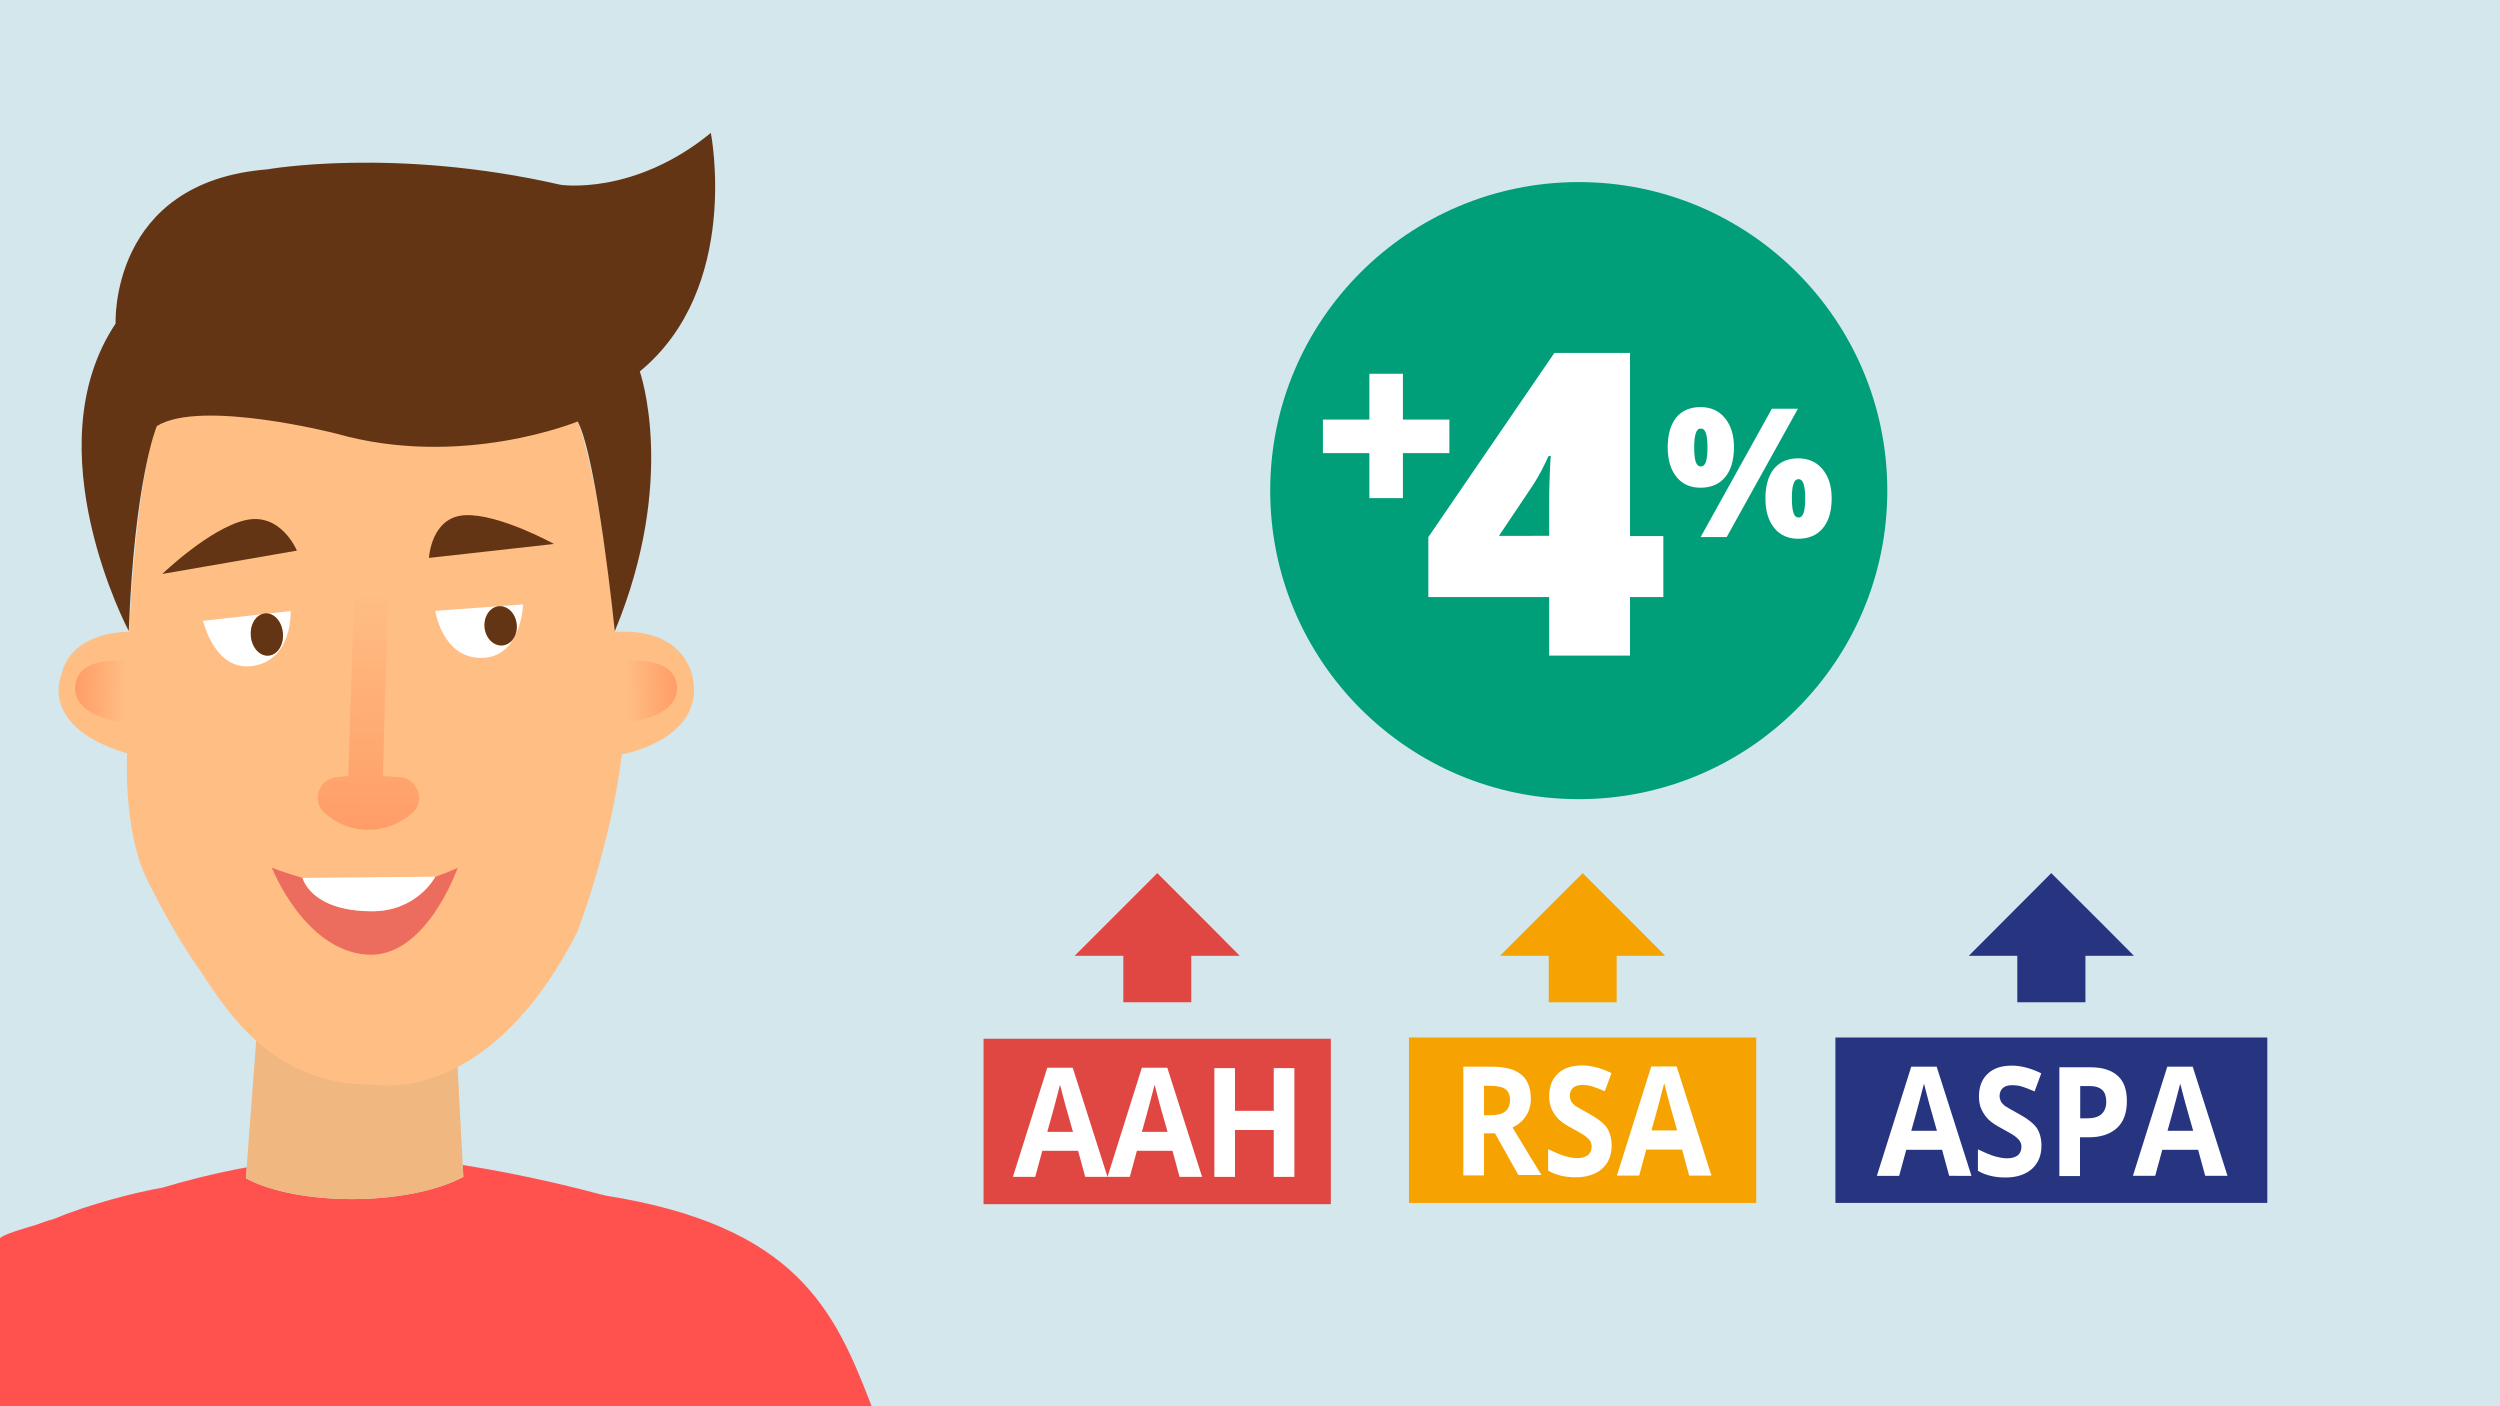 <?xml version="1.0" encoding="UTF-8"?> <svg xmlns="http://www.w3.org/2000/svg" xmlns:xlink="http://www.w3.org/1999/xlink" version="1.1" x="0px" y="0px" viewBox="0 0 1200 675" style="enable-background:new 0 0 1200 675;" xml:space="preserve"> <style type="text/css"> .st0{display:none;fill:#D3E7ED;} .st1{fill:#D3E7ED;} .st2{display:none;} .st3{display:inline;fill-rule:evenodd;clip-rule:evenodd;fill:#AABBC0;} .st4{display:inline;fill-rule:evenodd;clip-rule:evenodd;fill:#FFFFFF;} .st5{display:inline;fill-rule:evenodd;clip-rule:evenodd;fill:#B8B8B8;} .st6{display:inline;fill:none;stroke:#B8B8B8;stroke-miterlimit:10;} .st7{fill:#009E79;} .st8{fill:#FFFFFF;} .st9{fill:#E04743;} .st10{fill:#F6A200;} .st11{fill:#273480;} .st12{fill:#FF524E;} .st13{fill:#F0B780;} .st14{fill:#FFBE83;} .st15{fill:url(#SVGID_1_);} .st16{fill:#633514;} .st17{fill:url(#SVGID_00000082362109882035039550000015232804489051590578_);} .st18{fill:url(#SVGID_00000085248279121408549520000013901004576054545286_);} .st19{fill:#EC6C5D;} </style> <g id="Calque_1"> <g id="Calque_1_00000011715296249951827290000017740021294988473521_"> <g id="Calque_1_00000094603535570311724480000005803689770363854214_"> <g id="Calque_1_2_"> <g id="Calque_1_1_"> <rect class="st0" width="1200" height="675"></rect> <rect class="st1" width="1200" height="675"></rect> <g class="st2"> <path class="st3" d="M1066.7,459.3c0,20.7-16.8,37.5-37.5,37.5h-40.6c-20.7,0-37.5-16.8-37.5-37.5V343.7 c0-20.7,16.8-37.5,37.5-37.5h40.6c20.7,0,37.5,16.8,37.5,37.5V459.3z"></path> <path class="st4" d="M1044.4,445.9c0,20.7-16.8,37.5-37.5,37.5h-40.6c-20.7,0-37.5-16.8-37.5-37.5V330.3 c0-20.7,16.8-37.5,37.5-37.5h40.6c20.7,0,37.5,16.8,37.5,37.5V445.9z"></path> <path class="st5" d="M995.5,370.9c0,2.6-2.1,4.7-4.7,4.7h-10.4c-2.6,0-4.7-2.1-4.7-4.7v-30.2c0-2.6,2.1-4.7,4.7-4.7h10.4 c2.6,0,4.7,2.1,4.7,4.7V370.9z"></path> <line class="st6" x1="985.6" y1="292.8" x2="985.6" y2="343.1"></line> </g> </g> </g> </g> </g> <circle class="st7" cx="757.8" cy="235.5" r="148.1"></circle> <g> <g> <path class="st8" d="M798.4,286.6h-16v28.1h-38.8v-28.1h-58v-28.8l60.5-88.4h36.3v87.9h16V286.6z M743.6,257.2v-16.9 c0-3.2,0.1-7.5,0.3-12.9c0.2-5.4,0.4-8.2,0.5-8.5h-1.1c-2.3,5.1-4.8,9.9-7.7,14.3l-16.1,24H743.6z"></path> </g> <g> <path class="st8" d="M832.3,214.6c0,6.2-1.4,11-4.2,14.4c-2.8,3.4-6.7,5.1-11.9,5.1c-4.8,0-8.7-1.7-11.5-5.2 c-2.8-3.5-4.2-8.2-4.2-14.2c0-6.2,1.4-10.9,4.1-14.3c2.8-3.3,6.6-5,11.6-5c4.9,0,8.8,1.7,11.7,5.2S832.3,208.7,832.3,214.6z M813.2,214.8c0,3.2,0.3,5.6,0.8,7c0.5,1.4,1.3,2.1,2.4,2.1s1.9-0.7,2.4-2.1s0.8-3.8,0.8-7c0-3.2-0.3-5.6-0.8-7s-1.3-2.1-2.4-2.1 c-1.1,0-1.9,0.7-2.4,2.2C813.5,209.3,813.2,211.6,813.2,214.8z M863,196.2l-34.2,61.6h-12.5l34.2-61.6H863z M879.2,239.2 c0,6.2-1.4,10.9-4.2,14.3c-2.8,3.4-6.8,5.1-11.9,5.1c-4.8,0-8.7-1.7-11.5-5.2c-2.8-3.5-4.2-8.2-4.2-14.1c0-6.2,1.4-10.9,4.1-14.3 c2.8-3.3,6.6-5,11.6-5c4.9,0,8.8,1.7,11.7,5.2S879.2,233.2,879.2,239.2z M860.1,239.3c0,3.2,0.3,5.6,0.8,7 c0.5,1.4,1.3,2.1,2.4,2.1c1.2,0,2-0.8,2.5-2.5c0.5-1.6,0.7-3.9,0.7-6.7s-0.2-5-0.7-6.7c-0.5-1.6-1.3-2.5-2.5-2.5 c-1.1,0-1.9,0.7-2.4,2.2C860.3,233.8,860.1,236.1,860.1,239.3z"></path> </g> <g> <path class="st8" d="M657.3,217.5H635v-16.1h22.3v-22h16.1v22h22.3v16.1h-22.3v21.6h-16.1V217.5z"></path> </g> </g> <g> <g> <rect x="472.1" y="498.6" class="st9" width="166.7" height="79.4"></rect> <g> <path class="st8" d="M520.9,564.9l-3.4-12.5h-17.2l-3.4,12.5h-10.7l16.5-52.4h12.2l16.7,52.4H520.9z M515,543.2 c-3.2-11.2-5-17.6-5.3-19.1c-0.4-1.5-0.6-2.7-0.9-3.4c-0.8,3.1-2.7,10.6-6.1,22.6H515V543.2z"></path> <path class="st8" d="M566.2,564.9l-3.4-12.5h-17.1l-3.4,12.5h-10.7l16.5-52.4h12.2l16.7,52.4H566.2z M560.4,543.2 c-3.2-11.2-5-17.6-5.3-19.1c-0.4-1.5-0.6-2.7-0.9-3.4c-0.8,3.1-2.7,10.6-6.1,22.6h12.3V543.2z"></path> <path class="st8" d="M621.3,564.9h-9.9v-22.5h-18.6v22.5h-9.9v-52.2h9.9v20.5h18.6v-20.5h9.9V564.9z"></path> </g> </g> <polyline class="st9" points="539.2,458.8 523.4,458.8 515.8,458.8 555.5,419.1 579.7,443.3 595.1,458.8 593.3,458.8 584.3,458.8 579.7,458.8 571.8,458.8 571.8,481.1 539.2,481.1 "></polyline> </g> <g> <g> <rect x="676.3" y="498" class="st10" width="166.7" height="79.4"></rect> <g> <path class="st8" d="M712.3,544.2v20h-9.9V512h13.7c6.4,0,11.1,1.3,14.1,3.8c3.1,2.5,4.6,6.5,4.6,11.7c0,3.1-0.8,5.9-2.3,8.1 c-1.5,2.4-3.7,4.3-6.5,5.6c7.1,11.7,11.7,19.3,13.9,22.8h-11.1l-11.2-20h-5.3V544.2z M712.3,535.3h3.2c3.2,0,5.5-0.6,7-1.8 c1.5-1.1,2.3-3.1,2.3-5.5s-0.8-4.2-2.3-5.3c-1.5-1-3.9-1.5-7.1-1.5h-3.1V535.3z"></path> <path class="st8" d="M773.6,549.8c0,4.7-1.5,8.4-4.6,11.2c-3.1,2.7-7.3,4.1-12.7,4.1c-5,0-9.4-1-13.2-3.2v-10.3 c3.2,1.5,5.9,2.7,8,3.3c2.2,0.6,4.2,1,6,1c2.2,0,3.8-0.5,5.1-1.4c1.1-0.9,1.8-2.3,1.8-4.2c0-1-0.3-1.9-0.8-2.7 c-0.5-0.8-1.3-1.5-2.3-2.3c-1-0.8-3.1-1.9-6.1-3.6c-2.9-1.5-5-2.9-6.5-4.3c-1.4-1.4-2.5-2.9-3.4-4.8c-0.9-1.8-1.3-3.9-1.3-6.4 c0-4.6,1.4-8.3,4.2-10.9c2.8-2.7,6.7-3.9,11.7-3.9c2.4,0,4.7,0.4,7,1c2.2,0.6,4.6,1.5,7,2.7l-3.2,8.7c-2.5-1.1-4.6-1.9-6.2-2.4 c-1.7-0.5-3.3-0.6-4.8-0.6c-1.9,0-3.3,0.5-4.3,1.4c-1,1-1.5,2.3-1.5,3.8c0,1,0.3,1.8,0.6,2.5c0.4,0.8,1,1.4,1.9,2.2 c0.9,0.6,3.1,1.9,6.4,3.7c4.3,2.3,7.4,4.7,9,7C772.7,543.6,773.6,546.4,773.6,549.8z"></path> <path class="st8" d="M810.8,564.3l-3.4-12.5h-17.2l-3.4,12.5h-10.7l16.5-52.4h12.2l16.7,52.4H810.8z M805,542.5 c-3.2-11.2-5-17.6-5.3-19.1s-0.6-2.7-0.9-3.4c-0.8,3.1-2.7,10.6-6.1,22.6H805V542.5z"></path> </g> </g> <polyline class="st10" points="743.4,458.8 727.5,458.8 720,458.8 759.7,419.1 783.9,443.3 799.3,458.8 797.5,458.8 788.5,458.8 783.9,458.8 776,458.8 776,481.1 743.4,481.1 "></polyline> </g> <g> <g> <rect x="881" y="498" class="st11" width="207.3" height="79.4"></rect> <g> <path class="st8" d="M935.6,564.4l-3.4-12.5H915l-3.4,12.5h-10.7l16.5-52.4h12.2l16.7,52.4H935.6z M929.7,542.7 c-3.2-11.2-5-17.6-5.3-19.1c-0.4-1.5-0.6-2.7-0.9-3.4c-0.8,3.1-2.7,10.6-6.1,22.6h12.3V542.7z"></path> <path class="st8" d="M979.9,549.9c0,4.7-1.5,8.4-4.6,11.2c-3.1,2.7-7.3,4.1-12.7,4.1c-5,0-9.4-1-13.2-3.2v-10.3 c3.2,1.5,5.9,2.7,8,3.3c2.2,0.6,4.2,1,6,1c2.2,0,3.8-0.5,5.1-1.4c1.1-0.9,1.8-2.3,1.8-4.2c0-1-0.3-1.9-0.8-2.7 c-0.5-0.8-1.3-1.5-2.3-2.3c-1-0.8-3.1-1.9-6.1-3.6c-2.9-1.5-5-2.9-6.5-4.3c-1.4-1.4-2.5-2.9-3.4-4.8c-0.9-1.8-1.3-3.9-1.3-6.4 c0-4.6,1.4-8.3,4.2-10.9c2.8-2.7,6.7-3.9,11.7-3.9c2.4,0,4.7,0.4,7,1c2.2,0.6,4.6,1.5,7,2.7l-3.2,8.7c-2.5-1.1-4.6-1.9-6.2-2.4 c-1.7-0.5-3.3-0.6-4.8-0.6c-1.9,0-3.3,0.5-4.3,1.4c-1,1-1.5,2.3-1.5,3.8c0,1,0.3,1.8,0.6,2.5s1,1.4,1.9,2.2 c0.9,0.6,3.1,1.9,6.4,3.7c4.3,2.3,7.4,4.7,9,7C979.1,543.7,979.9,546.5,979.9,549.9z"></path> <path class="st8" d="M1020.9,528.5c0,5.6-1.5,9.9-4.7,12.9c-3.2,2.9-7.6,4.5-13.5,4.5h-4.3v18.6h-9.9v-52.2h15 c5.7,0,10.1,1.4,13,4.1C1019.5,519,1020.9,523.1,1020.9,528.5z M998.5,536.8h3.3c3.1,0,5.3-0.6,6.9-2c1.5-1.4,2.3-3.3,2.3-5.9 c0-2.5-0.6-4.5-1.9-5.7s-3.3-1.9-6-1.9h-4.6V536.8z"></path> <path class="st8" d="M1058.5,564.4l-3.4-12.5h-17.2l-3.4,12.5h-10.7l16.5-52.4h12.2l16.7,52.4H1058.5z M1052.7,542.7 c-3.2-11.2-5-17.6-5.3-19.1c-0.4-1.5-0.6-2.7-0.9-3.4c-0.8,3.1-2.7,10.6-6.1,22.6h12.3V542.7z"></path> </g> </g> <polyline class="st11" points="968.3,458.8 952.5,458.8 945,458.8 984.6,419.1 1008.9,443.3 1024.3,458.8 1022.5,458.8 1013.4,458.8 1008.9,458.8 1001,458.8 1001,481.1 968.3,481.1 "></polyline> </g> <g> <path class="st12" d="M8.8,592.7v1.6c4-3.2,10-6.3,17-9.2C20.1,586.6,14.5,589.2,8.8,592.7z"></path> <path class="st12" d="M290.8,573.9c-1.1-0.2-2.2-0.6-3.3-0.8c-7.4-2-34.6-9.1-65.4-13.9l0.3,5.7c-26.8,14.2-79.6,14-104.3,0.7 l0.4-5.3c-16.8,3.1-30.6,6.8-40.6,9.8c-12.9,2.2-35.3,8-52.1,15c-7,2.9-21.8,6-25.8,9.2V675h82.3h156.3h79.6h100.2 C400.6,628.7,382.4,588.5,290.8,573.9z"></path> <path class="st13" d="M222.4,564.9l-0.3-5.7l-2.5-48.1c-12.4,6.1-26.2,9.3-40.4,9.2h0c-20.8-0.3-40.6-7.8-56.2-21l-4.6,61 l-0.4,5.3C142.9,578.9,195.6,579.1,222.4,564.9z"></path> <path class="st14" d="M76.2,198.6c0,0-10.5,27.4-14.2,104.7c0,0-27.8-1-32.7,21.1c0,0-10.6,24.7,31.7,37.2c0,0-2.1,38.7,10.3,61.9 c0,0,10.5,21.8,22.6,39.2c12.1,17.4,33.9,58.8,85.6,57.9c0,0,54.6,11.3,97.6-73.3c0,0,16.2-41.8,21.4-85.2c0,0,38.4-6.7,34.3-35.1 c0,0-1.9-25.8-37.6-23.7c0,0-6.2-68.2-17.8-100.7L76.2,198.6z"></path> <path class="st14" d="M296.5,302.9c0-0.2,0-0.5,0-0.7c-0.1,0.2-0.2,0.5-0.3,0.7C296.3,302.9,296.4,302.9,296.5,302.9z"></path> <path class="st14" d="M324.9,329.2c1.6,16.2-27.3,18.2-27.3,18.2l-1.2-29.6C296.4,317.8,323.3,312.9,324.9,329.2z"></path> <path class="st14" d="M156.1,390.5c5,4.2,11.5,7.6,19.9,7.8c9.1,0.2,16.3-3.3,21.6-7.8c6.9-5.7,3.1-16.9-5.8-17.5l-8-0.5l2.6-97 h-16.1l-3.1,97l-5.5,0.5C152.8,373.8,149.3,384.8,156.1,390.5z"></path> <linearGradient id="SVGID_1_" gradientUnits="userSpaceOnUse" x1="176.563" y1="397.798" x2="178.693" y2="284.384"> <stop offset="0" style="stop-color:#FF9D67"></stop> <stop offset="1" style="stop-color:#FFBE83"></stop> </linearGradient> <path class="st15" d="M156.1,390.5c5,4.2,11.5,7.6,19.9,7.8c9.1,0.2,16.3-3.3,21.6-7.8c6.9-5.7,3.1-16.9-5.8-17.5l-8-0.5l2.6-97 h-16.1l-3.1,97l-5.5,0.5C152.8,373.8,149.3,384.8,156.1,390.5z"></path> <path class="st8" d="M139.5,293.3l-10.6,1.2c3.6,0.7,6.5,4.6,6.9,9.4c0.4,5.6-2.7,10.4-6.9,10.8c-4.3,0.3-8.1-3.9-8.5-9.5 c-0.4-4.7,1.8-8.9,5-10.3L97.5,298c0,0,5.5,24.8,24.3,21.6C140.6,316.3,139.5,293.3,139.5,293.3z"></path> <path class="st16" d="M120.4,305.2c0.4,5.6,4.3,9.9,8.5,9.5c4.3-0.3,7.4-5.2,6.9-10.8c-0.4-4.9-3.3-8.7-6.9-9.4 c-0.5-0.1-1.1-0.1-1.6-0.1c-0.7,0.1-1.3,0.2-1.9,0.5C122.1,296.3,120,300.4,120.4,305.2z"></path> <path class="st8" d="M231.2,315.8c19.1-0.2,19.9-25.7,19.9-25.7l-11.8,0.9c4.3-0.5,8.2,3.4,8.7,8.6c0.5,5.2-2.5,9.8-6.7,10.2 c-4.3,0.5-8.2-3.4-8.7-8.6c-0.5-5.2,2.5-9.8,6.7-10.2l-30.4,2.2C209,293.2,212.2,316,231.2,315.8z"></path> <path class="st14" d="M324.9,329.2c-1.6-16.2-28.5-11.4-28.5-11.4l1.2,29.6C297.6,347.3,326.5,345.4,324.9,329.2z"></path> <linearGradient id="SVGID_00000029765404324390372950000004485165079656479664_" gradientUnits="userSpaceOnUse" x1="324.637" y1="331.432" x2="300.906" y2="332.223"> <stop offset="0" style="stop-color:#FF9D67"></stop> <stop offset="1" style="stop-color:#FFBE83"></stop> </linearGradient> <path style="fill:url(#SVGID_00000029765404324390372950000004485165079656479664_);" d="M324.9,329.2 c-1.6-16.2-28.5-11.4-28.5-11.4l1.2,29.6C297.6,347.3,326.5,345.4,324.9,329.2z"></path> <path class="st14" d="M36.1,329.2c-1.6,16.2,27.3,18.2,27.3,18.2l1.2-29.6C64.6,317.8,37.7,312.9,36.1,329.2z"></path> <linearGradient id="SVGID_00000145750601089568864840000003867233423887419303_" gradientUnits="userSpaceOnUse" x1="1840.624" y1="331.432" x2="1816.893" y2="332.223" gradientTransform="matrix(-1 0 0 1 1877.013 0)"> <stop offset="0" style="stop-color:#FF9D67"></stop> <stop offset="1" style="stop-color:#FFBE83"></stop> </linearGradient> <path style="fill:url(#SVGID_00000145750601089568864840000003867233423887419303_);" d="M36.1,329.2 c-1.6,16.2,27.3,18.2,27.3,18.2l1.2-29.6C64.6,317.8,37.7,312.9,36.1,329.2z"></path> <path class="st16" d="M117.7,249.7c-17.2,4-39.8,25.8-39.8,25.8l64.6-11.2C142.5,264.2,134.8,245.7,117.7,249.7z"></path> <path class="st16" d="M223.2,247.3c-16.3,0.8-17.3,20.5-17.3,20.5l60-6.7C265.9,261.1,239.5,246.5,223.2,247.3z"></path> <path class="st16" d="M61.8,302.9c0,0-46.4-87.5-6.3-147.6c0,0-3.1-68,72.8-74c0,0,60.8-10.9,140.8,7.4c0,0,35.1,5.4,72.1-24.9 c0,0,14.7,74.4-34.1,114.5c0,0,18.3,51.5-12,124.7c0,0-8.4-82.8-17.8-100.7c0,0-55.7,23-116,5.8c0,0-65-16.7-86-3.6 C75.2,204.5,64.5,230.4,61.8,302.9z"></path> <path class="st16" d="M232.6,301.2c0.5,5.2,4.4,9,8.7,8.6c4.3-0.5,7.3-5,6.7-10.2c-0.5-5.2-4.4-9-8.7-8.6c0,0,0,0,0,0c0,0,0,0,0,0 C235.1,291.5,232.1,296,232.6,301.2z"></path> <path class="st19" d="M219.7,416.5c0,0-4.2,2.1-10.8,4.4c-0.6,1.2-9.6,16.5-30.4,16.5c-29.6-0.1-33.2-16-33.2-16 c-8.8-2.5-14.8-4.9-14.8-4.9s15.3,39.2,45.2,41.7C204.4,460.6,219.7,416.5,219.7,416.5z"></path> <path class="st8" d="M178.5,437.4c20.9,0.1,29.8-15.3,30.4-16.5c0,0,0-0.1,0-0.1l-63.7,0.6v0C145.3,421.4,148.9,437.3,178.5,437.4 z"></path> </g> </g> <g id="Calque_2"> </g> </svg> 